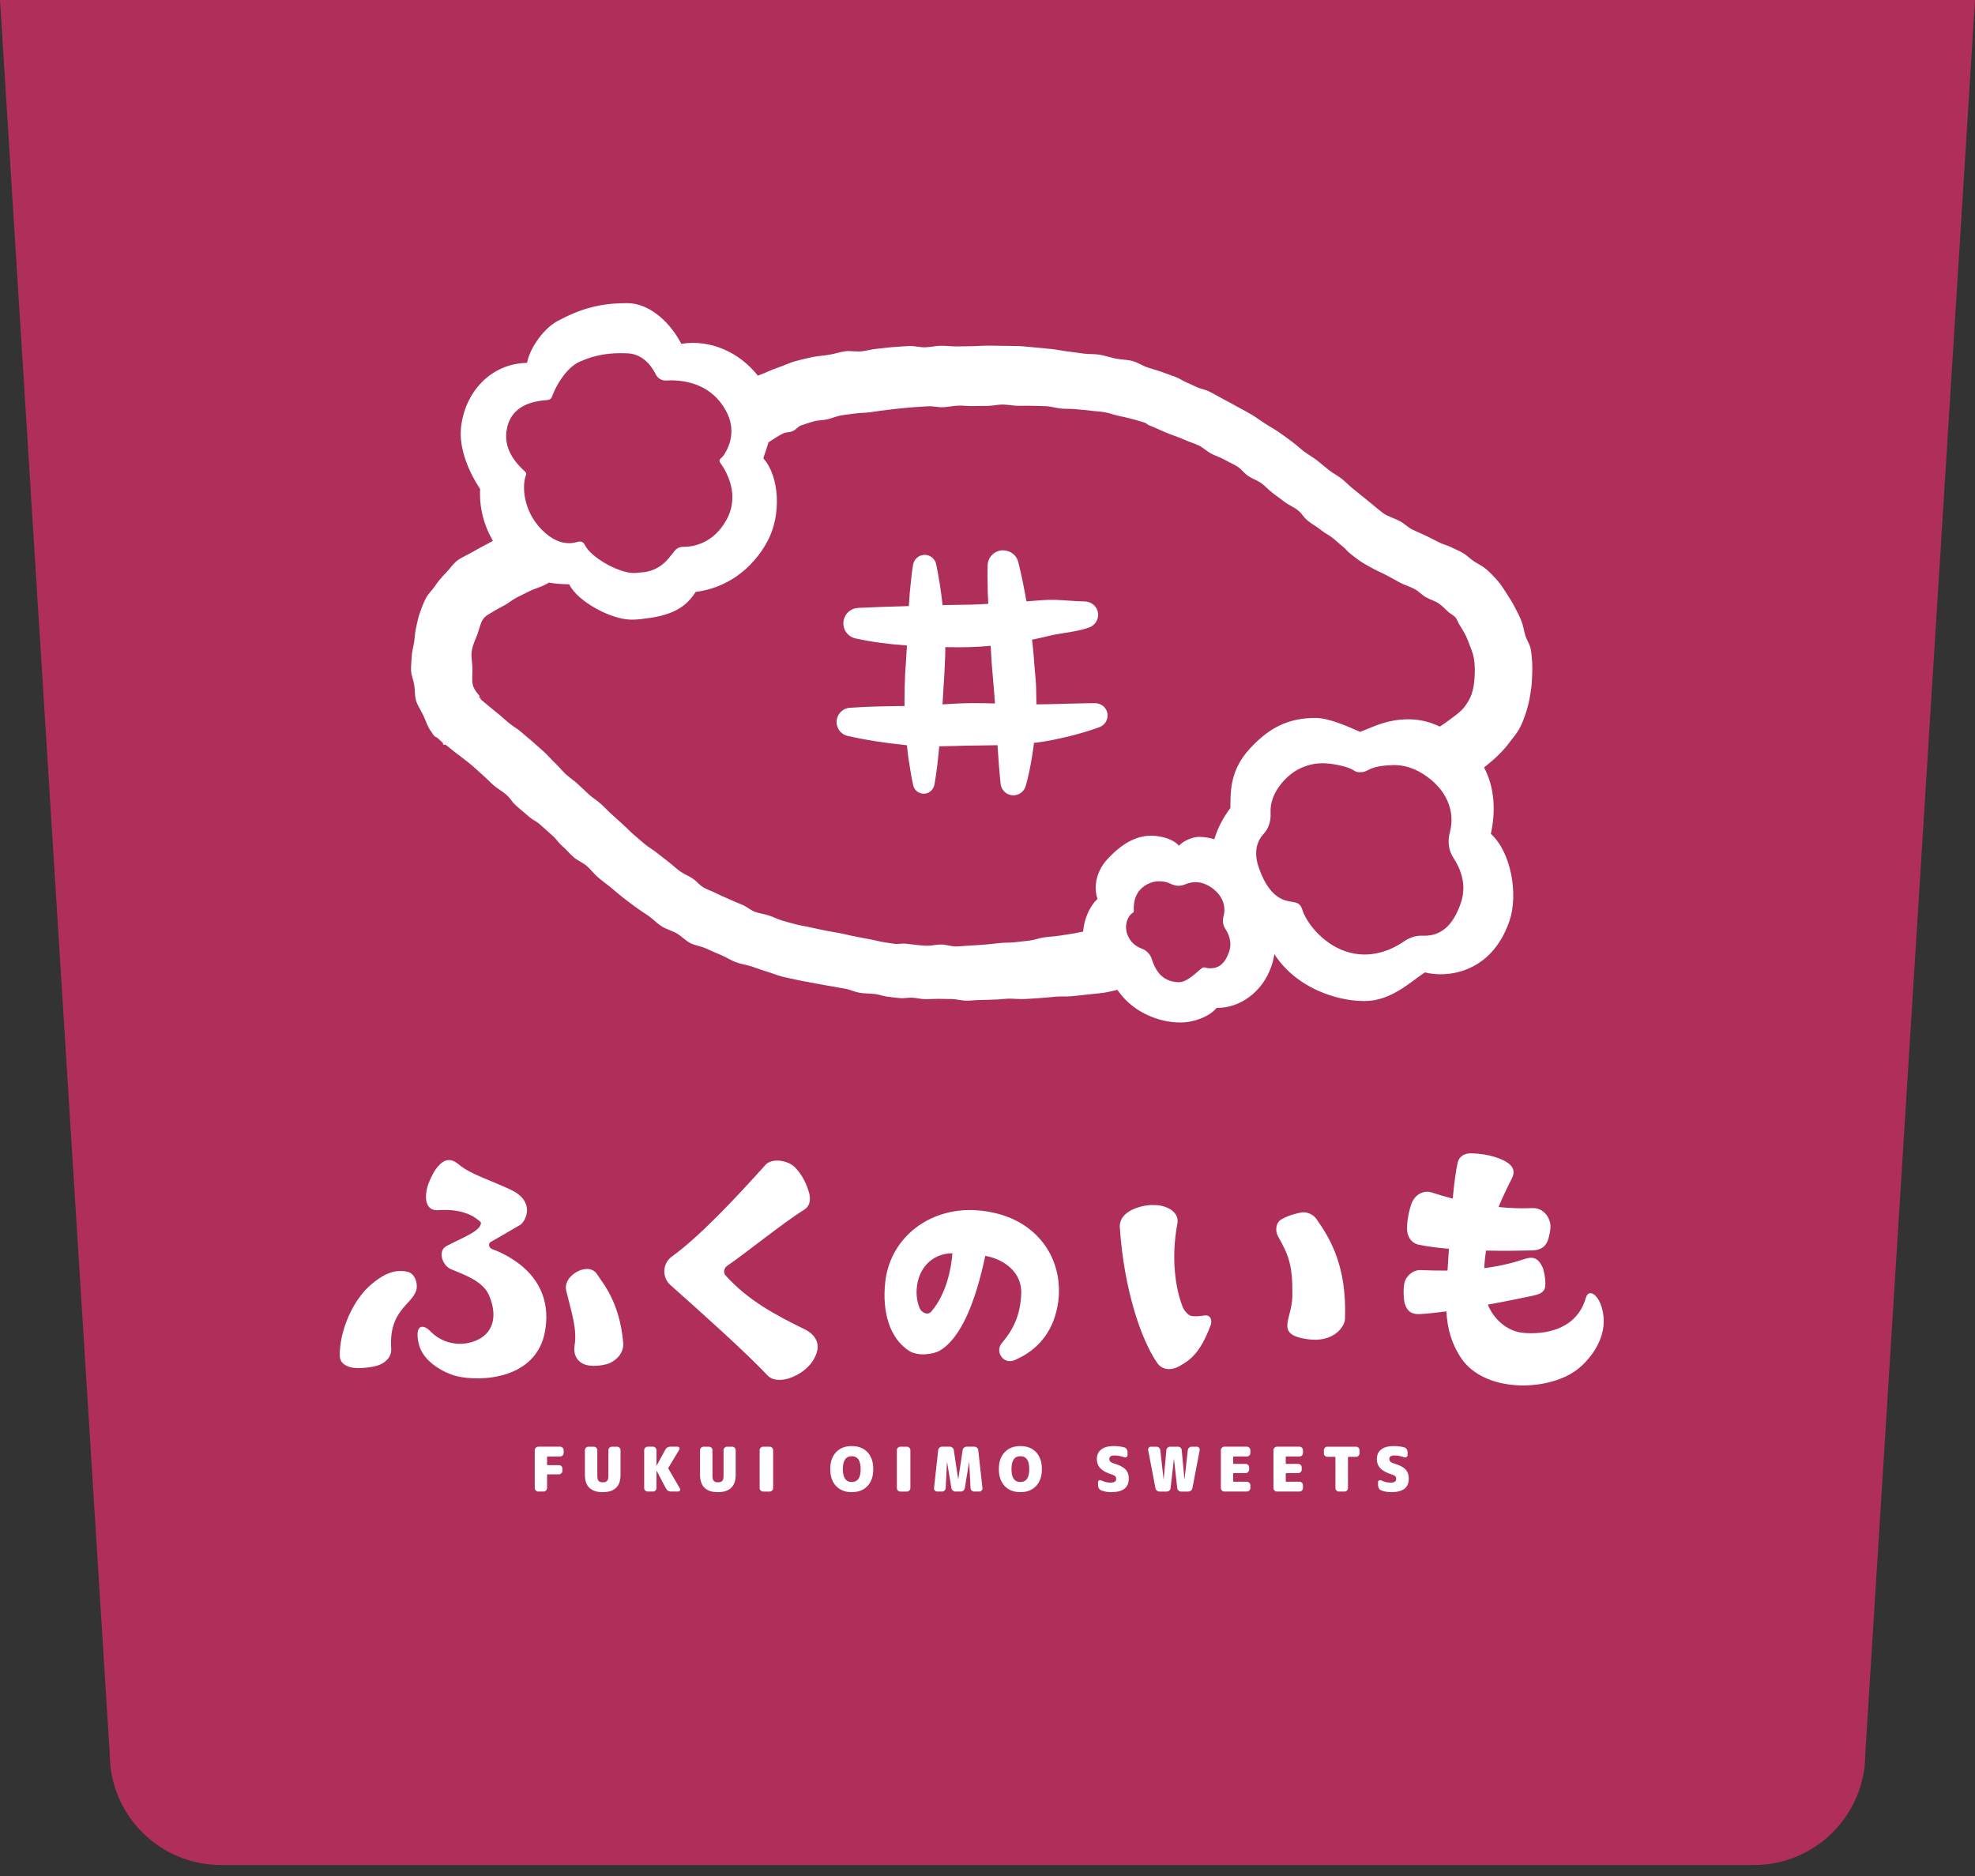 <?xml version="1.0" encoding="UTF-8"?><svg id="uuid-c3b1ba3b-e881-4327-999f-3abf6ed79b83" xmlns="http://www.w3.org/2000/svg" viewBox="0 0 200 190"><rect x="0" y="0" width="200" height="190" fill="#333333" stroke="none"/><path d="m177.608,188.891H22.392c-6.23,0-11.281-5.051-11.281-11.281L0,.002h200l-11.111,177.608c0,6.23-5.051,11.281-11.281,11.281Z" style="fill:#af2f5a;"/><g><g><path d="m112.16,72.478c.003-.333-.125-.647-.358-.884s-.545-.369-.881-.372l-.252-.001c-.599,0-1.193.015-1.784.031-.368.01-.735.02-1.114.026-.512.02-1.024.034-1.541.042-.434.011-.855.016-1.282.017l-.001-.323-.025-1.416c-.009-.4-.047-.817-.084-1.21l-.024-.264c-.043-.461-.08-.867-.106-1.317-.022-.353-.058-.704-.094-1.055l-.037-.371-.066-.594c.486-.098.969-.207,1.453-.322l.237-.059c.136-.035.253-.065.383-.091.205-.041.42-.078.655-.115.212-.037.428-.072.647-.107.768-.122,1.562-.249,2.405-.541.536-.187.902-.693.912-1.26.011-.748-.587-1.367-1.382-1.38-.51-.008-1.044-.044-1.601-.082-.385-.026-.782-.053-1.199-.072-.179-.006-.362-.009-.549-.009l-.257.002c-.197.004-.411.018-.601.03l-.224.014-1.431.108c-.005 0-.01.001-.015.001-.244-1.395-.501-2.645-.791-3.836l-.032-.134c-.167-.683-.774-1.177-1.533-1.203-.854,0-1.547.669-1.576,1.523-.027.755-.011,1.511.005,2.242l.012.602c.009.354.032.705.05,1.058-.572.03-1.145.065-1.715.081l-2.845.047c-.023 0-.045.001-.068.002-.157-1.425-.366-2.768-.635-4.067l-.016-.081c-.101-.481-.496-.856-.984-.931-.06-.009-.12-.013-.18-.013-.581,0-1.086.433-1.174,1.009l-.109.716-.079.7-.144,1.402c-.037.471-.068.922-.095,1.362l-.4.012c-1.548.046-3.149.094-4.745.173-.702.035-1.298.539-1.45,1.227-.185.842.35,1.679,1.193,1.865,1.555.342,3.227.572,5.207.717-.002.039-.003.079-.006.117-.014.203-.025.406-.035.609-.012.239-.024.478-.044.721l-.095,1.403c-.043.971-.065,1.923-.066,2.84l.008.37c0.0.022.001.046.002.068l-.049.001c-1.792.021-3.646.043-5.496.177-.638.047-1.164.498-1.306,1.121-.085.376-.02.764.186,1.091.206.328.526.555.902.64,1.769.404,3.684.704,5.996.944.042.4.089.813.147,1.254l.223,1.389.121.711.147.688c.095.44.442.774.885.85.063.011.125.016.187.016.535,0,.989-.383,1.089-.964.225-1.297.366-2.567.479-3.837.528-.009,1.059-.017,1.572-.033.64-.021,1.267-.041,1.885-.044l.55-.006c.623-.006,1.255-.016,1.891-.03.085,1.338.18,2.616.316,3.915.056.526.419.961.927,1.109.118.035.241.053.364.053.573,0,1.084-.385,1.243-.931l.02-.067c.277-.95.457-1.915.614-2.83l.061-.402c.051-.335.103-.672.14-1.014l.007-.072c.092-.011.183-.016.275-.028.602-.072,1.2-.182,1.661-.271.527-.11,1.052-.226,1.587-.351,1.17-.3,2.151-.576,3.129-.948.476-.183.798-.647.801-1.154Zm-13.486-1.265h-.143c-1.065,0-2.09.062-3.088.126l.014-.188c.047-.898.102-1.796.166-2.706l.077-1.647c.018-.384.037-.781.026-1.178l-.002-.079c.397.007.792.013,1.244.013.003,0,.247.001.247.001.427,0,.855-.013,1.284-.027.601-.022,1.208-.067,1.818-.122l.016.229.082,1.368.054.734.065.712c.046.461.081.872.113,1.311l.099,1.351.008.136c-.685-.018-1.376-.033-2.079-.033Z" style="fill:#fff;"/><path d="m155.169,67.28c-.038-.511-.064-1.027-.154-1.521-.091-.5-.419-.943-.56-1.428-.141-.486-.21-.991-.396-1.464-.186-.473-.43-.922-.668-1.383-.232-.448-.494-.881-.784-1.318-.299-.445-.559-.909-.947-1.348-.408-.461-.793-.871-1.195-1.202-.388-.317-.828-.518-1.206-.769-.411-.274-.747-.63-1.145-.862-.375-.217-.777-.365-1.143-.557-.381-.2-.811-.282-1.183-.468-.463-.229-.909-.471-1.359-.686-.467-.224-.94-.411-1.383-.627-.469-.229-.835-.627-1.266-.856-.617-.327-1.261-.492-1.698-.809-.618-.464-1.195-.984-1.803-1.462-.414-.322-.811-.664-1.225-.986-.413-.322-.766-.721-1.18-1.043-.413-.321-.889-.562-1.305-.884-.412-.319-.799-.674-1.215-.994-.414-.318-.881-.572-1.301-.891-.415-.315-.8-.677-1.223-.994-.438-.322-.88-.65-1.333-.964-.449-.311-.936-.57-1.399-.869-.46-.297-.897-.633-1.37-.914-.472-.28-.961-.529-1.439-.792-.481-.265-.959-.533-1.443-.782-.489-.251-.955-.545-1.444-.781-.363-.181-.785-.228-1.149-.394-.366-.168-.731-.332-1.097-.502-.545-.243-.521-.298-1.068-.538-.273-.12-.288-.085-.563-.2-.31-.129-.317-.109-.63-.232-.544-.21-1.093-.357-1.631-.527-.553-.175-1.045-.533-1.594-.674-.559-.144-1.151-.129-1.707-.246-.535-.111-1.053-.293-1.586-.386-.537-.094-1.095-.038-1.631-.115-.539-.077-1.074-.154-1.612-.216-.541-.062-1.072-.19-1.612-.24-.542-.049-1.08-.122-1.621-.16-.542-.038-1.082-.113-1.624-.141-.536-.027-1.074-.011-1.61-.028s-1.073-.014-1.609-.021c-.536-.007-1.072.053-1.609.056-.533.003-1.061.018-1.587.024-.53.006-1.058-.079-1.588-.068-.526.01-1.05.138-1.583.155-.54.018-1.088-.153-1.629-.128-.539.025-1.079.074-1.621.108-.538.033-1.075.124-1.617.168-.537.044-1.064.207-1.604.264-.535.056-1.097-.079-1.637-.008-.533.071-1.054.26-1.592.348-.568.096-1.155.121-1.731.242-.56.118-1.13.251-1.701.406-.549.149-1.078.41-1.641.607-.436.151-.88.328-1.329.528-.438.2-.551.216-.844.336-1.855-2.343-4.779-3.701-7.754-3.222-1-1.971-3.08-4.118-5.472-4.118-1.903,0-4.074.221-6.782,1.671-1.612.706-3.117,2.918-3.36,4.374-3.685.074-6.276,2.952-6.685,6.486-.257,2.216.827,4.623,1.929,6.297-.094,1.838.36,3.636,1.295,5.25-.177.096-.351.186-.53.283-.484.261-.983.516-1.471.802-.475.279-.999.5-1.474.809-.52.344-.847.9-1.258,1.312-.443.443-.817.894-1.139,1.372-.304.451-.719.818-.946,1.279-.238.484-.427.986-.598,1.474-.16.469-.247.956-.36,1.426-.115.479-.129.971-.197,1.452-.068.485-.222.96-.245,1.449-.023.486-.09.982-.071,1.473.025.5.248.988.326,1.497.076.49.034,1.017.172,1.519.153.536.507,1.025.768,1.578.235.498.39,1.083.764,1.58.152.197.125.227.289.414.172.197.262.118.441.308.116.125.26.246.397.364.105.088.038.17.144.256.063.051.143-.048.207.001.437.334.421.355.857.69.584.45,1.192.894,1.771,1.375.388.325.75.685,1.137,1.018.385.33.731.708,1.115,1.043.382.334.851.571,1.234.909.58.516.468.642,1.047,1.159.58.518.602.493,1.181,1.011.579.517.683.4,1.262.917q.58.518,1.162,1.035c.581.519.496.615,1.077,1.134.581.519.533.574,1.115,1.092.4.354.94.552,1.345.907.402.351.724.797,1.134,1.147.406.347.848.655,1.264.998.412.34.813.696,1.237,1.029.42.33.853.647,1.286.969.428.319.886.6,1.329.908.455.319.842.745,1.314,1.045.469.298,1.039.435,1.524.714.483.278.876.723,1.371.981s1.091.313,1.596.548c.507.236,1.015.455,1.53.667.517.213.987.541,1.51.729.512.187,1.061.258,1.576.425.518.169,1.023.369,1.542.519.523.152,1.025.373,1.549.508.527.137,1.064.227,1.592.35.53.123,1.069.197,1.598.307.533.112,1.069.189,1.601.291.522.1,1.045.186,1.566.276.524.091,1.02.341,1.543.424.525.083,1.066.052,1.59.129.402.056.748.21,1.19.26.427.054.854.115,1.271.145.418.038.841-.066,1.252-.044.417.022.827.137,1.241.148.443.011.885-.036,1.325-.034.478.025.956.006,1.431.022.478.016.951.158,1.428.166.477.008.956-.066,1.432-.065.477.001.954-.039,1.431-.045.477-.006.952-.079,1.429-.091.533-.013,1.067.058,1.6.036.532-.022,1.063-.067,1.596-.099.531-.032,1.06-.096,1.592-.14.536-.043,1.08.005,1.617-.046.535-.051,1.071-.108,1.607-.171.532-.062,1.072-.097,1.608-.175.474-.068.942-.201,1.418-.299,1.01,1.496,2.62,2.606,4.579,3.087.593.146,1.203.22,1.811.22,1.324,0,2.908-.577,3.658-1.481,2.272.044,4.623-1.531,5.545-4.219.139-.404.236-.812.298-1.223,1.386,2.146,3.678,3.723,6.594,4.439.838.206,1.697.31,2.554.31,2.695,0,4.664-1.972,6.1-2.903,2.0.543,6.681.267,8.561-5.207.908-2.646.192-6.946-1.883-8.825.523-2.417.354-4.734-.688-6.725.128-.102.256-.204.387-.31.396-.324.791-.668,1.178-1.057.362-.364.707-.754,1.034-1.194.339-.452.727-.888,1.001-1.411.283-.521.498-1.125.675-1.679.172-.546.298-1.083.386-1.616.093-.562.176-1.112.192-1.653.016-.515.056-1.026.019-1.524Zm-103.891-23.506c.336-2.899,2.994-3.153,4.095-3.254.415-.038.468-.177.614-.568.266-.713,1.277-2.691,2.732-3.328,1.733-.758,3.159-.899,4.68-.843,1.366,0,2.369.86,3.006,2.138.188.377.56.62.976.62.022,0,.044-.001.066-.002.15-.009.318-.015.501-.015,1.535,0,4.1.429,5.544,3.034,1.103,1.989.38,3.664-.182,4.519-.247.376-.625.444-.363.809.665.928,1.981,3.261.639,5.73-1.346,2.476-3.444,2.769-4.363,2.769-.02,0-.04-0-.059-0-.005,0-.01-0-.015-0-.248,0-.482.085-.674.245-.514.428-1.269,2.273-3.711,2.36-.181.03-.377.045-.582.045-1.504,0-4.064-1.458-4.796-2.574-.219-.335-.275-.612-.652-.612-.099,0-.201.014-.302.045-.237.071-.51.12-.814.12-.776,0-1.75-.321-2.81-1.421-1.79-1.856-1.89-4.158-1.642-5.166.095-.385.24-.46-.056-.724-.58-.517-2.062-1.948-1.833-3.926Zm55.964,50.996c-.496.077-1.001.095-1.498.163s-.978.268-1.477.328c-.499.06-.999.117-1.498.168-.495.051-.997.035-1.492.077-.496.042-.989.123-1.485.156-.497.033-.994.078-1.49.1-.498.023-.996.082-1.492.093-.499.011-.998-.194-1.494-.196-.499-.001-.998.137-1.493.122-.731-.024-1.453-.143-2.159-.213-.358-.028-.72.07-1.064.024-.33-.036-.74-.116-1.106-.169-.5-.076-.988-.227-1.486-.309-.499-.082-.992-.197-1.488-.286-.498-.089-.986-.224-1.48-.322-.485-.096-.976-.157-1.457-.26-.483-.104-.968-.197-1.447-.31-.481-.114-.976-.173-1.451-.298-.479-.126-.959-.248-1.43-.387-.475-.14-.919-.375-1.385-.529-.47-.155-.974-.211-1.434-.382-.451-.166-.827-.52-1.267-.704-.443-.185-.886-.359-1.318-.563-.433-.205-.883-.37-1.306-.594-.423-.223-.898-.357-1.311-.6-.412-.241-.714-.663-1.118-.923-.401-.259-.858-.433-1.25-.711-.406-.285-.76-.645-1.161-.947-.396-.299-.787-.606-1.179-.92-.388-.311-.833-.555-1.218-.877-.381-.319-.761-.644-1.14-.972-.376-.326-.715-.698-1.09-1.031-.373-.33-.74-.67-1.113-1.004-.385-.344-.733-.729-1.116-1.076-.383-.347-.839-.612-1.221-.961-.38-.348-.747-.712-1.127-1.062-.38-.349-.823-.631-1.203-.982-.379-.349-.694-.769-1.074-1.12s-.709-.759-1.092-1.11c-.387-.354-.79-.692-1.18-1.046-.389-.352-.81-.672-1.205-1.022-.392-.348-.875-.596-1.274-.942-.304-.262-.602-.529-.91-.789-.305-.258-.618-.505-.932-.76-.477-.384-.462-.402-.94-.784-.031-.026-.027-.158-.028-.163-.009-.011-.036.011-.046 0-.013-.015-.096.027-.111.001-.016-.021.087-.132.067-.149-.019-.028-.025-.06-.047-.086-.171-.229-.517-.578-.646-1.075-.13-.501-.016-1.099-.037-1.688-.017-.586-.154-1.195-.064-1.785.091-.601.38-1.149.576-1.69.196-.533.287-1.097.558-1.488.27-.395.681-.551.945-.727.4-.251.828-.463,1.254-.702.414-.232.787-.553,1.222-.777.423-.218.856-.431,1.296-.644.476-.234,1.009-.371,1.506-.611.152-.073.299-.161.446-.251.775.137,1.485.158,2.061.173.853,1.765,4.271,3.578,6.3,3.578.459,0,.908-.036,1.334-.107,3.442-.353,4.501-1.677,5.167-2.7,3.033-.372,5.693-2.22,7.26-5.102,1.464-2.694,1.228-6.612-.409-8.436.189-.535.37-1.074.526-1.614.477-.297.933-.636,1.439-.875.497-.236.582-.056,1.08-.291.268-.121.469-.436.772-.542.418-.149.862-.292,1.315-.419.432-.121.914-.1,1.368-.203.442-.1.871-.302,1.325-.387.483-.089.981-.128,1.473-.202.487-.073.988-.06,1.482-.121.489-.06.977-.154,1.472-.203.491-.049.981-.137,1.476-.177.492-.04.986-.104,1.481-.136.494-.032.989-.07,1.484-.096.502-.026,1.017.117,1.525.097.506-.02,1.009-.148,1.514-.164.509-.016,1.019.062,1.522.048.498-.015.996-.015,1.495-.02.499-.006.997-.139,1.496-.136.499.004.996.112,1.495.125.493.015.987-.019,1.479.003.493.022.988.01,1.479.041.493.031.974.197,1.464.238.493.042.99.011,1.478.065.492.054.986.077,1.471.144.49.068.989.08,1.472.163.462.081.905.257,1.356.356.46.1.918.193,1.359.315.456.127.912.242,1.34.396.234.085.203.167.436.257.265.102.263.107.526.214.526.216.514.243,1.039.464.688.3,1.426.506,2.097.822.452.201.934.335,1.373.548.444.215.806.587,1.239.816.435.23.919.366,1.345.61.425.244.885.436,1.303.695.416.258.714.701,1.124.975.406.271.897.423,1.299.711.411.29.746.692,1.156.997.405.301.815.599,1.219.911.4.309.901.494,1.3.81.608.481.481.641,1.088,1.122.609.481.663.413,1.271.894.609.481.671.402,1.281.883.459.362.432.396.891.758s.397.44.857.802c.362.284.716.564,1.077.798.385.249.785.455,1.158.667.469.264.962.462,1.419.702.474.248.924.52,1.383.757.473.245.992.386,1.447.635.413.223.741.595,1.138.824.414.24.891.356,1.265.604.407.271.717.638,1.05.921.231.196.507.319.664.503.171.198.253.51.412.757.321.501.649,1.032.87,1.626.222.584.495,1.18.599,1.798.107.633.102,1.289.064,1.898-.029.601-.124,1.188-.291,1.683-.089.25-.189.471-.319.693-.124.227-.283.456-.452.671-.364.457-.9.83-1.445,1.238-.315.236-.656.473-1.009.706-1.26-.599-2.489-.838-4.001-.7-1.731.157-2.956.819-4.073,1.236-1.213-.535-3.148-1.412-4.517-1.412h-0c-2.792 0-4.709,1.014-6.622,3.077-2.083,2.247-1.975,4.404-1.997,6.043-.703.933-1.286,2.011-1.629,3.165-.492-.152-1.004-.238-1.578-.238-.553,0-1.559.368-1.995.897-.411-.461-1.096-.788-1.978-.938h-0c-2.175-.415-3.906.823-5.292,2.317-1.039,1.12-1.443,2.732-.98,4.012-.734.642-1.358,1.952-1.464,3.305-.316.066-.632.132-.95.187-.495.085-.992.154-1.489.231Zm17.227,1.617c-.419,1.219-1.054,1.678-1.871,1.678-.032,0-.064-.001-.097-.002-.019-.001-.038-.001-.057-.001-.315,0-.471-.19-.732-.01-.428.297-1.447,1.423-2.317,1.423-.233,0-.477-.027-.73-.089-1.313-.322-1.8-1.531-2.014-2.214-.158-.504-.52-.91-1.016-1.09-.549-.2-1.18-.614-1.483-1.471-.31-.878.024-1.645.323-1.967.269-.289.36-.136.338-.53-.024-.427.036-1.348.635-1.995.57-.615,1.294-.866,1.967-.866.424,0,.827.099,1.159.27.242.124.505.187.768.187.226,0,.452-.046.667-.139.29-.125.649-.225,1.055-.225.436,0,.926.115,1.446.437,1.235.764,1.684,1.935,1.397,2.992-.122.448-.076.92.18,1.308.35.531.704,1.364.381,2.305Zm23.468-4.943c-.83,2.417-2.089,3.327-3.708,3.327-.064,0-.128-.001-.193-.004-.037-.002-.075-.002-.112-.002-.625,0-1.229.223-1.746.58-.849.588-2.259,1.327-3.983,1.327-.461,0-.945-.053-1.447-.176-2.603-.639-4.436-2.985-4.86-4.339-.313-1-.888-.654-1.872-1.012-1.089-.396-1.93-1.523-2.529-3.224-.614-1.741-.113-2.834.481-3.474.532-.573.742-1.354.699-2.135-.047-.846.203-2.012,1.391-3.294,1.131-1.219,2.565-1.716,3.898-1.716.84,0,2.27.269,2.928.607.48.247.369.299.891.299.448,0,.655-.18,1.081-.364.575-.248,1.527-.357,2.331-.357.864,0,1.837.228,2.867.865,2.449,1.514,3.338,3.836,2.769,5.931-.242.888-.15,1.825.357,2.593.694,1.052,1.396,2.704.756,4.568Z" style="fill:#fff;"/></g><g><path d="m81.558,134.666c-3.062-1.497-5.771-2.937-8.081-5.487-.266-.294-.151-.771.177-.992,1.759-1.188,5.712-4.392,7.765-5.657.598-.368.716-1.044.503-1.762-.255-.863-.662-1.772-1.43-2.552-.691-.701-2.316-.971-2.975-.238-3.049,3.393-6.686,7.269-9.481,9.283-.96.692-1.026,2.105-.142,2.891,3.037,2.7,7.591,6.769,9.828,9.145.528.56,1.426.533,2.16.304.96-.299,2.513-1.204,2.881-2.839.203-.901-.381-1.692-1.207-2.096Z" style="fill:#fff;"/><path d="m99.041,122.585c-.272-.023-.542-.033-.811-.033-4.56,0-8.173,3.102-8.592,7.374-.307,2.864.413,5.611,2.437,6.897.891.566,2.439.345,3.082-.029,2.167-1.262,3.638-4.97,4.617-9.6,1.867.321,3.755,1.646,3.642,3.885-.1,1.977-.684,3.45-1.95,4.926-.296.346-.361.796-.173,1.205.182.395.566.65.979.65.143,0,.288-.03.43-.089,2.568-1.069,4.114-3.155,4.473-6.031.264-2.247-.335-4.394-1.687-6.047-1.477-1.806-3.706-2.88-6.447-3.107Zm-4.718,10.231c-.405.476-1.048.095-1.226-.393-.287-.784-.369-1.566-.171-2.565.483-2.159,2.172-2.925,3.472-2.925h.052c-.118,1.531-.607,4.096-2.126,5.883Z" style="fill:#fff;"/><path d="m121.963,133.229c-.321.046-.73.131-1.295.054-.332-.045-.756-.553-.882-.863-.767-1.893-1.213-5.056-.556-8.498.217-1.138-1.003-1.815-2.16-1.866-.537-.024-1.18-.024-2.13.338-.881.335-1.605.98-1.542,1.921.422,6.268,2.145,11.339,3.778,13.713.539.783,1.49.786,2.31.306,1.016-.595,2.012-1.222,3.093-4.067.221-.581-.001-1.125-.617-1.037Z" style="fill:#fff;"/><path d="m131.596,122.835s-.992.174-1.83.659c-.584.338-.664,1.163-.33,1.75,1.105,1.948,1.475,2.983,1.437,6.021-.03,2.396-1.841,3.892,1.541,4.369,2.654.375,3.762-1.272,3.79-2.062.187-5.344-1.482-8.104-2.895-10.116-.358-.511-1.12-.813-1.713-.62Z" style="fill:#fff;"/><path d="m49.848,126.51c-.292-.108-.437-.438-.226-.682l3.12-1.81c.798-.759,1.168-2.493-.991-3.509-2.156-1.014-4.099-1.583-5.249-2.54-.743-.619-1.413-.746-2.238.27-.461.567-.91,1.633-1.016,2.096-.328,1.427.095,2.302,1.095,2.231,1.06-.076,3.032-.071,4.362,1.242.039.87-1.814,1.497-3.51,2.404-.883.472-.423,1.956.474,2.329,1.526.636,3.279,1.254,3.877,2.698.887,2.142.356,3.832-1.358,4.539-1.82.75-3.599.089-4.541-.889-.915-.95-1.684-.622-1.232,1.254.445,1.842,2.666,2.957,3.873,3.243,2.433.576,8.059.298,8.909-4.58.891-5.111-3.087-7.457-5.349-8.296Z" style="fill:#fff;"/><path d="m60.471,129.067c-.113-.175-.253-.309-.413-.398-.008-.004-.016-.009-.024-.013-1.006-.549-3.031.651-2.695,2.062.527,2.212,1.119,3.8.846,5.569-.168,1.092.435,1.764,1.22,1.965.754.192,1.932.014,2.421-.234.683-.346,1.374-1.044,1.281-2.063-.373-4.114-2.063-5.997-2.638-6.889Z" style="fill:#fff;"/><path d="m41.27,128.807c-1.591-.388-2.892.639-3.592,1.207-1.95,1.585-3.315,4.811-3.269,7.306.014.774.696,1.125,1.437,1.218.646.081,1.758-.049,2.34-.221.802-.237,1.485-.861,1.429-1.715-.254-3.861,2.02-4.402,2.531-5.89.19-.555-.031-1.7-.876-1.906Z" style="fill:#fff;"/><path d="m162.386,133.372c-.205-2.109-1.478-3.031-1.788-1.943-.953,3.351-4.323,3.746-6.333,3.562-1.704-.156-3.032-1.445-3.599-2.857,1.789-.327,3.437-.666,4.511-.894.714-.152,1.259-.324,1.311-1.035.046-.635-.15-1.589-.286-1.873-.508-1.064-1.09-1.065-1.899-.794-1.337.447-2.682.729-3.999.902.028-.616.089-1.209.177-1.781,1.839.039,3.545.013,4.679-.017.802-.021,1.327-.323,1.581-1.008.134-.361.349-1.254.238-1.762-.188-.861-.866-1.56-1.832-1.516-1.155.052-2.299.002-3.397-.11.425-1.032.896-1.992,1.352-2.896.495-.982-.088-1.658-1.769-2.185-.616-.193-1.4-.334-2.334-.357-.752-.018-1.251.358-1.381.921-.194.84-.362,2.145-.508,3.667-.792-.206-1.496-.419-2.075-.61-.934-.308-1.795.263-2.099,1.12-.248.698-.448,1.658-.453,2.514-.005.769.397,1.484,1.221,1.653.886.182,1.926.312,3.025.404-.004.068-.008.136-.012.203-.042.703-.09,1.367-.134,2.005-.949.009-1.86-.015-2.713-.05-.769-.031-1.495.582-1.654,1.317-.127.587-.083,1.648.032,2.048.236.826.743,1.136,1.556,1.089.78-.045,1.694-.143,2.666-.274.1,1.701.487,3.223,1.501,4.74,2.315,3.462,8.612,3.431,11.646,1.227,1.16-.843,3.008-2.951,2.769-5.408Z" style="fill:#fff;"/></g><g><path d="m56.724,146.52c.095,0,.178.035.249.106.07.071.106.153.106.249v.286c0,.096-.035.179-.106.249-.071.07-.154.106-.249.106h-1.27c-.037,0-.056.017-.056.05v.765c0,.037.019.056.056.056h1.145c.095,0,.178.035.249.106.07.07.106.153.106.249v.224c0,.095-.035.178-.106.249-.071.071-.153.106-.249.106h-1.145c-.037,0-.056.019-.056.056v1.332c0,.095-.035.178-.106.249-.071.071-.153.106-.249.106h-.535c-.096,0-.178-.035-.249-.106-.071-.07-.106-.153-.106-.249v-3.834c0-.096.035-.178.106-.249.07-.07.153-.106.249-.106h2.216Z" style="fill:#fff;"/><path d="m62.483,146.52c.095,0,.178.035.249.106.07.071.106.153.106.249v2.508c0,.581-.153,1.016-.46,1.307-.307.29-.755.436-1.344.436s-1.037-.145-1.344-.436c-.307-.29-.46-.726-.46-1.307v-2.508c0-.096.035-.178.106-.249.071-.07.153-.106.249-.106h.548c.095,0,.178.035.249.106.07.071.106.153.106.249v2.601c0,.241.044.41.131.507.087.098.23.146.429.146s.342-.049.43-.146c.087-.097.131-.266.131-.507v-2.601c0-.096.035-.178.106-.249.07-.07.153-.106.249-.106h.523Z" style="fill:#fff;"/><path d="m67.685,148.741l1.17,2.016c.041.066.041.134,0,.202-.042.068-.102.103-.18.103h-.722c-.237,0-.409-.104-.517-.311l-.946-1.798c0-.004-.002-.006-.006-.006s-.006.002-.006.006v1.755c0,.095-.035.178-.106.249-.071.071-.153.106-.249.106h-.535c-.096,0-.178-.035-.249-.106-.071-.07-.106-.153-.106-.249v-3.834c0-.096.035-.178.106-.249.07-.07.153-.106.249-.106h.535c.095,0,.178.035.249.106.07.071.106.153.106.249v1.568c0,.004.002.006.006.006s.006-.002.006-.006l.878-1.612c.112-.207.286-.311.523-.311h.722c.079,0,.138.034.177.103.039.068.038.136-.003.202l-1.102,1.83c-.021.025-.021.054,0,.087Z" style="fill:#fff;"/><path d="m74.145,146.52c.095,0,.178.035.249.106.07.071.106.153.106.249v2.508c0,.581-.153,1.016-.46,1.307-.307.29-.755.436-1.344.436s-1.037-.145-1.344-.436c-.307-.29-.46-.726-.46-1.307v-2.508c0-.096.035-.178.106-.249.071-.07.153-.106.249-.106h.548c.095,0,.178.035.249.106.07.071.106.153.106.249v2.601c0,.241.044.41.131.507.087.098.23.146.429.146s.342-.049.43-.146c.087-.097.131-.266.131-.507v-2.601c0-.096.035-.178.106-.249.07-.07.153-.106.249-.106h.523Z" style="fill:#fff;"/><path d="m77.94,146.52c.095,0,.178.035.249.106.07.071.106.153.106.249v3.834c0,.095-.035.178-.106.249-.071.071-.154.106-.249.106h-.66c-.095,0-.178-.035-.249-.106-.071-.07-.106-.153-.106-.249v-3.834c0-.096.035-.178.106-.249.07-.07.153-.106.249-.106h.66Z" style="fill:#fff;"/><path d="m84.661,147.08c.39-.415.921-.623,1.593-.623s1.203.208,1.593.623c.39.415.585.985.585,1.711s-.195,1.297-.585,1.711c-.39.415-.921.622-1.593.622s-1.203-.207-1.593-.622c-.39-.415-.585-.985-.585-1.711s.195-1.297.585-1.711Zm.691,1.711c0,.871.301,1.307.902,1.307.602,0,.902-.436.902-1.307s-.301-1.307-.902-1.307c-.602,0-.902.436-.902,1.307Z" style="fill:#fff;"/><path d="m91.836,146.52c.095,0,.178.035.249.106.07.071.106.153.106.249v3.834c0,.095-.035.178-.106.249-.071.071-.154.106-.249.106h-.66c-.095,0-.178-.035-.249-.106-.071-.07-.106-.153-.106-.249v-3.834c0-.096.035-.178.106-.249.07-.07.153-.106.249-.106h.66Z" style="fill:#fff;"/><path d="m99.488,150.714c.008.091-.019.172-.081.243-.062.071-.141.106-.237.106h-.517c-.1,0-.185-.034-.255-.103s-.11-.152-.118-.252l-.131-2.626c0-.004-.002-.006-.006-.006s-.006.002-.006.006l-.436,2.632c-.017.1-.063.183-.14.249-.077.066-.167.1-.271.1h-.535c-.1,0-.189-.033-.268-.1-.079-.066-.127-.149-.143-.249l-.436-2.632c0-.004-.002-.006-.006-.006s-.006.002-.006.006l-.131,2.626c-.004.1-.043.183-.115.252s-.159.103-.258.103h-.492c-.091,0-.169-.035-.233-.106-.064-.07-.092-.151-.084-.243l.423-3.846c.012-.1.056-.183.131-.249.075-.066.162-.1.261-.1h.784c.104,0,.193.033.268.1.075.066.12.149.137.249l.442,2.944c0,.004.002.006.006.006.004,0,.006-.002.006-.006l.442-2.944c.017-.1.063-.183.14-.249.077-.066.165-.1.265-.1h.784c.1,0,.187.033.261.1.075.066.118.149.131.249l.423,3.846Z" style="fill:#fff;"/><path d="m101.736,147.08c.39-.415.921-.623,1.593-.623s1.203.208,1.593.623.585.985.585,1.711-.195,1.297-.585,1.711-.921.622-1.593.622-1.203-.207-1.593-.622-.585-.985-.585-1.711.195-1.297.585-1.711Zm.691,1.711c0,.871.301,1.307.902,1.307.601,0,.902-.436.902-1.307s-.301-1.307-.902-1.307c-.602,0-.902.436-.902,1.307Z" style="fill:#fff;"/><path d="m112.751,148.2c.581.17.985.373,1.214.61.228.237.342.552.342.946,0,.913-.591,1.369-1.774,1.369-.377,0-.72-.062-1.027-.187-.096-.037-.171-.104-.227-.199-.056-.096-.084-.199-.084-.311v-.318c0-.079.033-.137.1-.174.066-.037.135-.039.205-.006.328.153.651.23.971.23.373,0,.56-.124.56-.373,0-.116-.029-.205-.087-.268s-.164-.118-.317-.168c-.552-.17-.949-.383-1.192-.638s-.364-.571-.364-.949c0-.407.146-.726.439-.958.292-.232.717-.349,1.273-.349.398,0,.753.044,1.064.131.1.029.181.088.243.177.062.089.093.188.093.296v.305c0,.083-.034.148-.103.196-.068.048-.144.057-.227.028-.369-.12-.705-.181-1.008-.181-.34,0-.51.118-.51.355,0,.208.139.353.417.436Z" style="fill:#fff;"/><path d="m121.2,146.52c.091,0,.166.035.224.106.058.071.079.151.062.243l-.734,3.846c-.021.1-.07.183-.149.249-.079.066-.17.1-.274.1h-.722c-.1,0-.187-.033-.261-.1-.075-.066-.118-.149-.131-.249l-.33-2.944c0-.004-.002-.006-.006-.006-.004,0-.006.002-.006.006l-.33,2.944c-.013.1-.056.183-.131.249-.075.066-.162.1-.261.1h-.722c-.104,0-.196-.033-.277-.1-.081-.066-.13-.149-.146-.249l-.734-3.846c-.021-.091-.001-.172.059-.243.06-.07.136-.106.227-.106h.548c.1,0,.187.033.261.1.075.066.118.149.131.249l.33,2.944c0,.004.002.006.006.006.004,0,.006-.002.006-.006l.274-2.944c.008-.1.05-.183.124-.249.075-.066.162-.1.261-.1h.784c.1,0,.187.033.261.1.075.066.116.149.124.249l.274,2.944c0,.004.002.006.006.006.004,0,.006-.002.006-.006l.33-2.944c.013-.1.056-.183.131-.249.075-.066.162-.1.261-.1h.523Z" style="fill:#fff;"/><path d="m126.264,146.52c.095,0,.178.035.249.106.07.071.106.153.106.249v.286c0,.096-.035.179-.106.249-.071.07-.154.106-.249.106h-1.332c-.037,0-.056.017-.056.05v.641c0,.037.019.056.056.056h1.207c.095,0,.178.035.249.106.07.071.106.154.106.249v.224c0,.096-.035.179-.106.249s-.153.106-.249.106h-1.207c-.037,0-.056.017-.056.05v.765c0,.037.019.056.056.056h1.332c.095,0,.178.035.249.106.07.07.106.153.106.249v.286c0,.095-.035.178-.106.249-.071.071-.154.106-.249.106h-2.278c-.096,0-.179-.035-.249-.106-.07-.07-.106-.153-.106-.249v-3.834c0-.096.035-.178.106-.249.07-.07.153-.106.249-.106h2.278Z" style="fill:#fff;"/><path d="m131.59,146.52c.095,0,.178.035.249.106.07.071.106.153.106.249v.286c0,.096-.035.179-.106.249-.071.07-.154.106-.249.106h-1.332c-.037,0-.056.017-.056.05v.641c0,.037.019.056.056.056h1.207c.095,0,.178.035.249.106.07.071.106.154.106.249v.224c0,.096-.035.179-.106.249s-.153.106-.249.106h-1.207c-.037,0-.056.017-.056.05v.765c0,.037.019.056.056.056h1.332c.095,0,.178.035.249.106.07.07.106.153.106.249v.286c0,.095-.035.178-.106.249-.071.071-.154.106-.249.106h-2.278c-.096,0-.179-.035-.249-.106-.07-.07-.106-.153-.106-.249v-3.834c0-.096.035-.178.106-.249.07-.07.153-.106.249-.106h2.278Z" style="fill:#fff;"/><path d="m137.318,146.52c.095,0,.178.035.249.106.07.071.106.153.106.249v.317c0,.096-.035.179-.106.249-.071.07-.154.106-.249.106h-.759c-.037,0-.056.019-.056.056v3.106c0,.095-.034.178-.103.249-.068.071-.15.106-.246.106h-.573c-.096,0-.177-.035-.246-.106-.068-.07-.103-.153-.103-.249v-3.106c0-.037-.019-.056-.056-.056h-.759c-.096,0-.179-.035-.249-.106-.071-.07-.106-.153-.106-.249v-.317c0-.096.035-.178.106-.249.07-.07.153-.106.249-.106h2.9Z" style="fill:#fff;"/><path d="m141.106,148.2c.581.17.985.373,1.214.61.228.237.342.552.342.946,0,.913-.591,1.369-1.774,1.369-.377,0-.72-.062-1.027-.187-.096-.037-.171-.104-.227-.199-.056-.096-.084-.199-.084-.311v-.318c0-.079.033-.137.1-.174.066-.037.135-.039.205-.006.328.153.651.23.971.23.373,0,.56-.124.56-.373,0-.116-.029-.205-.087-.268s-.164-.118-.317-.168c-.552-.17-.949-.383-1.192-.638s-.364-.571-.364-.949c0-.407.146-.726.439-.958.292-.232.717-.349,1.273-.349.398,0,.753.044,1.064.131.1.029.181.088.243.177.062.089.093.188.093.296v.305c0,.083-.034.148-.103.196-.068.048-.144.057-.227.028-.369-.12-.705-.181-1.008-.181-.34,0-.51.118-.51.355,0,.208.139.353.417.436Z" style="fill:#fff;"/></g></g></svg>